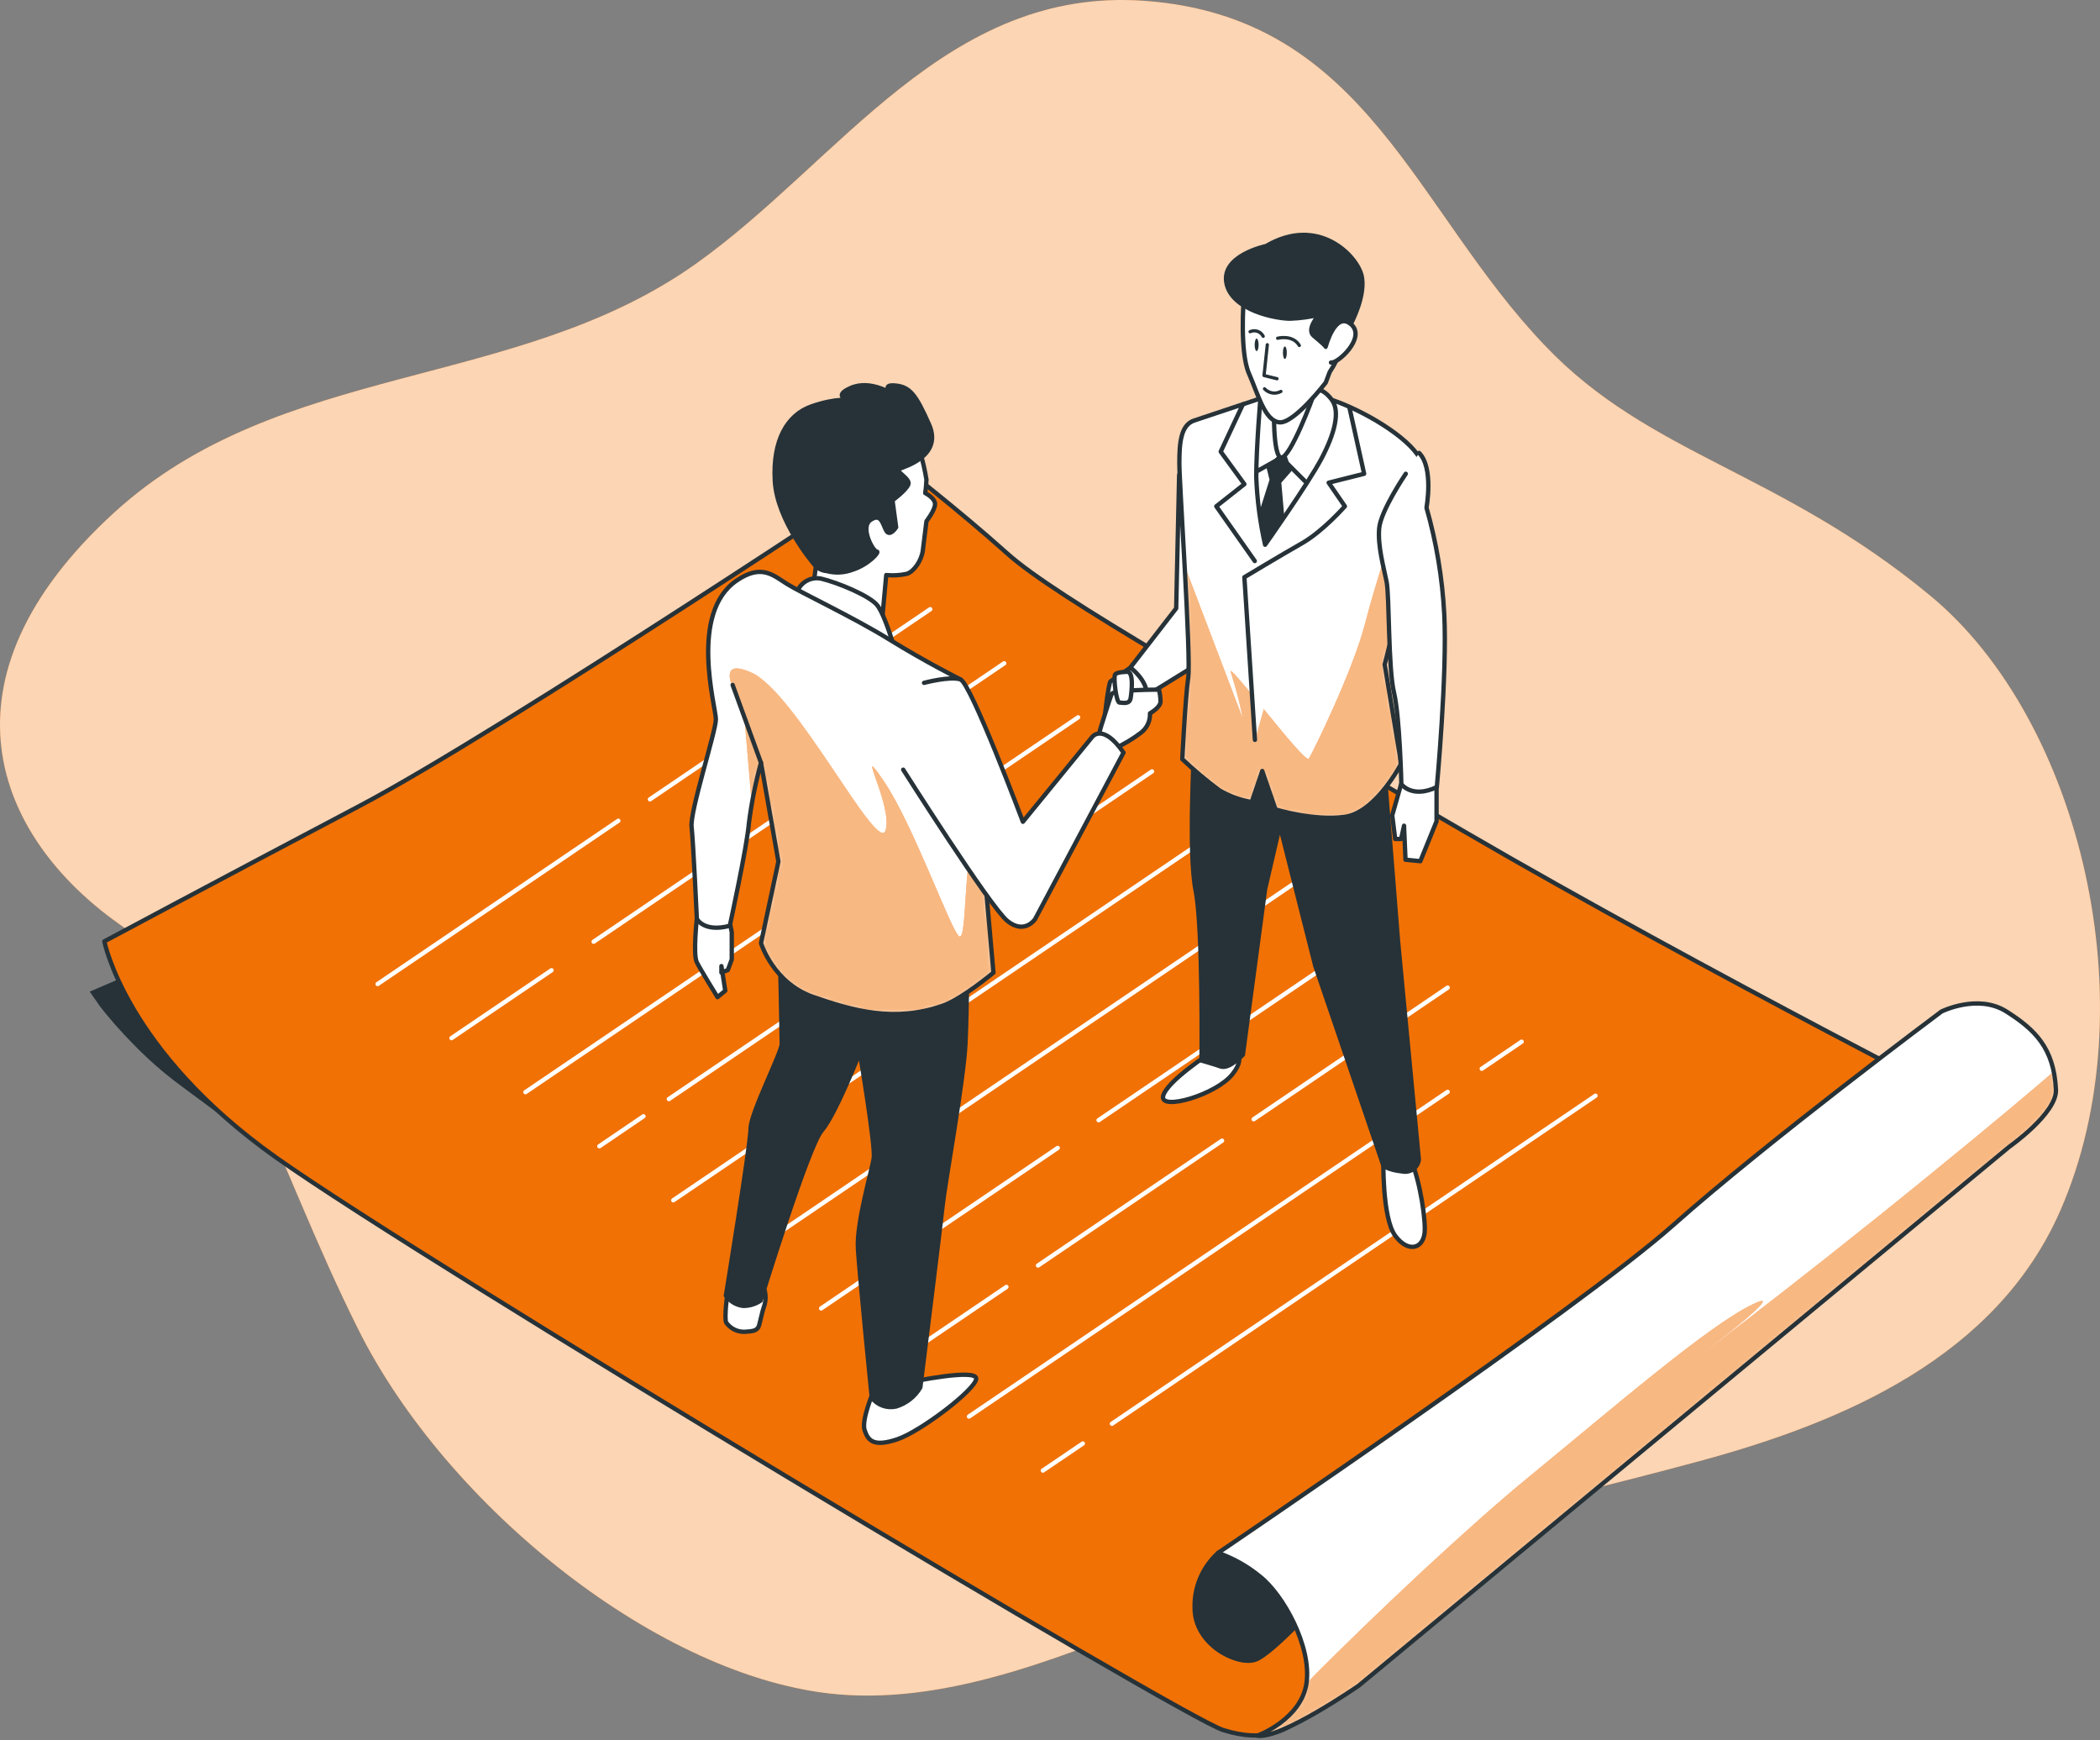 <svg xmlns="http://www.w3.org/2000/svg" width="484" height="401" viewBox="0 0 484 401" fill="none"><rect x="0" y="0" width="484" height="401" fill="#808080" stroke="none"/><path d="M318.082 29.873C305.108 14.227 289.559 2.079 263.866 0.196C218.093 -3.156 193.578 37.21 160.366 60.8C118.942 90.222 64.689 83.031 26.253 118.173C-15.73 156.56 -1.335 192.541 27.468 212.924C56.271 233.308 62.248 265.705 82.644 306.461C103.04 347.216 152.215 386.817 192.995 390.412C219.842 392.781 247.503 380.634 271.956 370.976C311.328 355.488 351.185 347.641 391.735 336.672C425.166 327.622 460.188 312.583 474.911 278.825C495.295 232.045 479.71 166.071 444.918 137.294C410.127 108.516 380.146 104.908 356.153 79.714C341.114 64.056 330.849 45.264 318.082 29.873Z" fill="#F17105"></path><path opacity="0.7" d="M318.082 29.873C305.108 14.227 289.559 2.079 263.866 0.196C218.093 -3.156 193.578 37.21 160.366 60.8C118.942 90.222 64.689 83.031 26.253 118.173C-15.73 156.56 -1.335 192.541 27.468 212.924C56.271 233.308 62.248 265.705 82.644 306.461C103.04 347.216 152.215 386.817 192.995 390.412C219.842 392.781 247.503 380.634 271.956 370.976C311.328 355.488 351.185 347.641 391.735 336.672C425.166 327.622 460.188 312.583 474.911 278.825C495.295 232.045 479.71 166.071 444.918 137.294C410.127 108.516 380.146 104.908 356.153 79.714C341.114 64.056 330.849 45.264 318.082 29.873Z" fill="white"></path><path d="M56.853 261.417L41.547 250.084C37.642 247.194 33.985 243.984 30.614 240.487C27.952 237.798 25.445 234.959 23.107 231.984L20.677 228.498L43.077 218.901C43.077 218.901 44.061 247.812 56.853 261.417Z" fill="#263238"></path><path d="M24.054 216.921C24.054 216.921 28.913 242.115 63.644 266.726C98.375 291.337 272.345 395.66 281.942 398.66C291.539 401.661 296.325 398.66 300.528 395.66C304.731 392.66 464.245 260.105 464.245 260.105C464.245 260.105 392.281 223.517 337.713 191.739C283.145 159.961 243.555 137.767 232.16 127.551C220.765 117.335 207.573 107.168 207.573 107.168C207.573 107.168 115.82 168.331 82.826 185.726C49.832 203.121 24.054 216.921 24.054 216.921Z" fill="#F17105" stroke="#263238" stroke-linecap="round" stroke-linejoin="round"></path><path d="M149.797 184.183L214.4 140.379" stroke="white" stroke-linecap="round" stroke-linejoin="round"></path><path d="M87.029 226.748L142.509 189.127" stroke="white" stroke-linecap="round" stroke-linejoin="round"></path><path d="M136.823 216.994L231.443 152.843" stroke="white" stroke-linecap="round" stroke-linejoin="round"></path><path d="M104.06 239.212L127.116 223.578" stroke="white" stroke-linecap="round" stroke-linejoin="round"></path><path d="M121.104 251.663L248.475 165.294" stroke="white" stroke-linecap="round" stroke-linejoin="round"></path><path d="M154.158 253.254L265.518 177.757" stroke="white" stroke-linecap="round" stroke-linejoin="round"></path><path d="M138.135 264.126L148.303 257.226" stroke="white" stroke-linecap="round" stroke-linejoin="round"></path><path d="M155.179 276.577L282.549 190.208" stroke="white" stroke-linecap="round" stroke-linejoin="round"></path><path d="M172.21 289.041L299.581 202.672" stroke="white" stroke-linecap="round" stroke-linejoin="round"></path><path d="M253.2 258.125L316.624 215.123" stroke="white" stroke-linecap="round" stroke-linejoin="round"></path><path d="M189.254 301.492L243.785 264.515" stroke="white" stroke-linecap="round" stroke-linejoin="round"></path><path d="M288.939 257.907L333.655 227.574" stroke="white" stroke-linecap="round" stroke-linejoin="round"></path><path d="M239.242 291.604L281.65 262.851" stroke="white" stroke-linecap="round" stroke-linejoin="round"></path><path d="M206.285 313.943L231.953 296.548" stroke="white" stroke-linecap="round" stroke-linejoin="round"></path><path d="M341.515 246.269L350.699 240.038" stroke="white" stroke-linecap="round" stroke-linejoin="round"></path><path d="M223.328 326.407L333.656 251.59" stroke="white" stroke-linecap="round" stroke-linejoin="round"></path><path d="M256.273 328.071L367.73 252.489" stroke="white" stroke-linecap="round" stroke-linejoin="round"></path><path d="M240.36 338.858L249.568 332.626" stroke="white" stroke-linecap="round" stroke-linejoin="round"></path><path d="M280.739 357.857C278.976 359.447 277.579 361.402 276.646 363.585C275.712 365.769 275.264 368.129 275.333 370.502C275.333 378.909 284.93 383.707 289.133 382.504C293.336 381.302 306.528 366.311 306.528 366.311C306.528 366.311 302.884 354.917 295.729 354.322C288.574 353.727 280.739 357.857 280.739 357.857Z" fill="#263238" stroke="#263238" stroke-linecap="round" stroke-linejoin="round"></path><path d="M289.789 399.96C289.789 399.96 299.933 396.231 301.123 387.813C302.314 379.394 295.73 367.429 290.336 363.226C287.478 360.88 284.229 359.055 280.739 357.833C280.739 357.833 364.098 301.456 385.685 282.263C407.272 263.069 447.457 233.089 447.457 233.089C447.457 233.089 455.851 228.898 462.447 233.089C469.044 237.28 473.38 241.508 473.842 251.08C474.122 256.51 463.055 264.272 463.055 264.272L313.126 388.444C313.126 388.444 295.256 400.786 289.789 399.96Z" fill="white"></path><mask id="mask0_260_679" style="mask-type:luminance" maskUnits="userSpaceOnUse" x="280" y="231" width="194" height="169"><path d="M289.789 399.96C289.789 399.96 299.933 396.231 301.123 387.813C302.314 379.394 295.73 367.429 290.336 363.226C287.478 360.88 284.229 359.055 280.739 357.833C280.739 357.833 364.098 301.456 385.685 282.263C407.272 263.069 447.457 233.089 447.457 233.089C447.457 233.089 455.851 228.898 462.447 233.089C469.044 237.28 473.38 241.508 473.842 251.08C474.122 256.51 463.055 264.272 463.055 264.272L313.126 388.444C313.126 388.444 295.256 400.786 289.789 399.96Z" fill="white"></path></mask><g mask="url(#mask0_260_679)"><path d="M473.842 251.104C473.78 249.699 473.605 248.302 473.32 246.925C468.558 251.055 459.957 258.332 444.262 271.099C411.876 297.483 386.086 316.677 386.086 316.677C386.086 316.677 414.269 295.686 404.077 300.484C393.885 305.282 371.691 324.475 351.938 340.668C339.402 350.921 317.256 371.511 301.16 387.837C299.945 396.231 289.826 399.984 289.826 399.984C295.293 400.811 313.162 388.469 313.162 388.469L463.091 264.321C463.091 264.321 474.122 256.534 473.842 251.104Z" fill="#F17105"></path><path opacity="0.5" d="M473.842 251.104C473.78 249.699 473.605 248.302 473.32 246.925C468.558 251.055 459.957 258.332 444.262 271.099C411.876 297.483 386.086 316.677 386.086 316.677C386.086 316.677 414.269 295.686 404.077 300.484C393.885 305.282 371.691 324.475 351.938 340.668C339.402 350.921 317.256 371.511 301.16 387.837C299.945 396.231 289.826 399.984 289.826 399.984C295.293 400.811 313.162 388.469 313.162 388.469L463.091 264.321C463.091 264.321 474.122 256.534 473.842 251.104Z" fill="white"></path></g><path d="M289.789 399.96C289.789 399.96 299.933 396.231 301.123 387.813C302.314 379.394 295.73 367.429 290.336 363.226C287.478 360.88 284.229 359.055 280.739 357.833C280.739 357.833 364.098 301.456 385.685 282.263C407.272 263.069 447.457 233.089 447.457 233.089C447.457 233.089 455.851 228.898 462.447 233.089C469.044 237.28 473.38 241.508 473.842 251.08C474.122 256.51 463.055 264.272 463.055 264.272L313.126 388.444C313.126 388.444 295.256 400.786 289.789 399.96Z" stroke="#263238" stroke-linecap="round" stroke-linejoin="round"></path><path d="M260.574 153.814C260.574 153.814 256.48 156.62 255.958 156.997C255.435 157.374 254.415 166.715 254.415 167.165C254.415 167.614 261.703 167.031 263.04 165.622C264.376 164.213 264.449 159.827 264.449 159.827C264.278 158.604 263.843 157.432 263.174 156.394C262.505 155.355 261.618 154.475 260.574 153.814Z" fill="white" stroke="#263238" stroke-linecap="round" stroke-linejoin="round"></path><path d="M271.762 109.512L271.081 140.185L260.525 153.814C260.525 153.814 264.607 156.876 264.267 160.277L275.855 153.122C275.855 153.122 275.855 122.462 275.175 114.626C274.495 106.791 272.491 106.791 271.762 109.512Z" fill="white" stroke="#263238" stroke-linecap="round" stroke-linejoin="round"></path><path d="M253.759 167.432C253.759 167.432 255.8 160.969 256.188 159.937C256.577 158.904 267.121 158.916 267.121 158.916C267.339 159.812 267.457 160.728 267.473 161.649C267.473 163.01 265.044 164.371 265.044 164.371C265.086 165.219 264.923 166.066 264.568 166.838C264.212 167.61 263.676 168.285 263.003 168.804C261.094 170.273 259.018 171.512 256.82 172.497L252.726 171.137L253.759 167.432Z" fill="white" stroke="#263238" stroke-linecap="round" stroke-linejoin="round"></path><path d="M259.687 154.81C259.687 154.81 257.379 154.81 256.99 155.454C256.601 156.098 257.245 161.892 258.023 161.892C258.8 161.892 260.331 162.403 260.586 160.86C260.841 159.317 261.363 154.555 259.687 154.81Z" fill="white" stroke="#263238" stroke-linecap="round" stroke-linejoin="round"></path><path d="M201.377 320.467C201.377 320.467 198.474 327.172 199.276 329.565C200.077 331.958 201.304 333.489 206.771 331.667C212.237 329.845 224.992 320.078 224.992 317.673C224.992 315.267 209.795 318.474 209.795 318.474C209.795 318.474 208.969 320.867 201.377 320.467Z" fill="white" stroke="#263238" stroke-linecap="round" stroke-linejoin="round"></path><path d="M167.642 297.982C167.642 297.982 166.865 303.873 167.387 304.784C167.863 305.448 168.493 305.986 169.223 306.352C169.954 306.718 170.762 306.901 171.578 306.886C173.412 306.752 174.591 306.752 174.979 305.307C175.368 303.861 175.635 302.428 176.024 301.249C176.375 300.335 176.51 299.352 176.42 298.376C176.329 297.401 176.015 296.459 175.502 295.625C174.056 293.135 168.942 293.888 167.314 298.492" fill="white"></path><path d="M167.642 297.982C167.642 297.982 166.865 303.873 167.387 304.784C167.863 305.448 168.493 305.986 169.223 306.352C169.954 306.718 170.762 306.901 171.578 306.886C173.412 306.752 174.591 306.752 174.979 305.307C175.368 303.861 175.635 302.428 176.024 301.249C176.375 300.335 176.51 299.352 176.42 298.376C176.329 297.401 176.015 296.459 175.502 295.625C174.056 293.135 168.942 293.888 167.314 298.492" stroke="#263238" stroke-linecap="round" stroke-linejoin="round"></path><path d="M179.778 220.917C179.778 220.917 180.179 238.507 180.179 240.511C180.179 242.516 172.987 256.51 172.987 260.105C172.987 263.701 167.314 298.492 167.314 298.492C167.762 299.164 168.352 299.73 169.043 300.15C169.733 300.57 170.508 300.833 171.311 300.921C172.735 300.924 174.127 300.501 175.308 299.706C175.308 299.706 186.241 264.126 189.375 260.531C192.509 256.935 198.17 242.54 198.17 242.54C198.17 242.54 201.814 264.126 201.377 266.92C200.94 269.714 197.38 281.716 197.733 287.717C198.085 293.718 200.927 322.094 200.927 322.094C201.575 322.925 202.445 323.555 203.436 323.91C204.428 324.265 205.5 324.33 206.528 324.099C208.879 323.391 210.875 321.82 212.116 319.701C212.116 319.701 216.914 281.315 217.315 277.318C217.716 273.322 222.113 248.93 222.514 240.536C222.915 232.142 222.915 220.541 222.915 220.541C214.94 222.121 206.698 221.704 198.923 219.326C192.542 217.337 186.392 214.669 180.58 211.369L179.778 220.917Z" fill="#263238" stroke="#263238" stroke-linecap="round" stroke-linejoin="round"></path><path d="M212.115 104.313C212.709 106.352 213.179 108.425 213.524 110.52C213.486 111.557 213.393 112.591 213.245 113.618C213.245 113.618 215.504 114.748 215.504 116.157C215.504 117.566 213.524 120.105 213.524 120.105L212.686 126.871C212.395 129.118 210.706 131.657 209.042 132.216C207.472 132.564 205.857 132.662 204.256 132.508L203.405 141.8L187.334 135.885L188.464 127.381C188.464 127.381 184.82 117.517 186.496 111.881C188.172 106.245 195.23 104.835 199.457 103.378C203.685 101.92 212.115 104.313 212.115 104.313Z" fill="white" stroke="#263238" stroke-linecap="round" stroke-linejoin="round"></path><path d="M187.601 129.981C187.601 129.981 179.098 120.117 178.576 110.812C178.053 101.507 181.394 95.591 187.079 93.623C192.764 91.655 195.813 92.202 195.813 92.202C195.813 92.202 191.586 91.364 196.105 89.384C200.623 87.404 205.689 90.793 205.689 90.793C205.689 90.793 202.871 88.546 206.248 88.825C209.625 89.104 211.034 90.793 214.144 97.851C217.253 104.908 208.787 107.423 207.377 107.994C205.968 108.565 209.916 110.253 209.345 111.638C208.774 113.023 205.701 115.282 205.701 115.282L206.539 121.49C206.539 121.49 205.13 123.737 204.292 122.328C203.454 120.919 203.162 118.101 200.648 119.789C198.133 121.478 201.206 127.078 202.057 127.078C202.907 127.078 200.077 130.175 196.42 131.305C194.524 132.006 192.458 132.103 190.504 131.584C189.935 131.537 189.382 131.369 188.882 131.093C188.381 130.816 187.945 130.438 187.601 129.981Z" fill="#263238" stroke="#263238" stroke-linecap="round" stroke-linejoin="round"></path><path d="M183.933 135.885C184.42 134.93 185.21 134.163 186.179 133.703C187.148 133.244 188.242 133.118 189.29 133.346C192.934 134.196 200.563 137.294 202.251 139.553C203.94 141.813 205.896 148.567 205.896 148.567L185.038 139.262C185.038 139.262 181.953 137.852 183.933 135.885Z" fill="white" stroke="#263238" stroke-linecap="round" stroke-linejoin="round"></path><path d="M168.055 211.831L168.651 214.807V221.088L167.752 223.517L166.27 224.112V222.618L167.156 228.291L165.371 229.773C165.371 229.773 161.496 223.517 160.597 221.731C159.698 219.946 160.597 211.782 160.597 211.782C160.597 211.782 162.091 213.325 168.055 211.831Z" fill="white" stroke="#263238" stroke-linecap="round" stroke-linejoin="round"></path><path d="M221.36 156.56C221.36 156.56 213.367 152.551 204.973 147.364C196.579 142.177 184.577 136.565 181.382 134.56C178.187 132.556 175.526 129.871 169.793 133.771C158.714 141.278 164.994 162.925 164.994 165.743C164.994 168.561 158.993 186.941 159.394 190.536C159.795 194.132 160.609 211.722 160.609 211.722C160.609 211.722 162.2 214.929 168.201 213.325C168.201 213.325 172.198 194.934 172.599 189.735C173.198 185.01 174.132 180.333 175.393 175.741L179.402 198.529L175.393 217.322C175.393 217.322 178.199 226.517 187.395 229.712C196.591 232.907 206.163 235.665 217.364 231.717C221.761 230.15 228.965 224.124 228.965 224.124C228.965 224.124 225.321 183.345 225.321 181.341C225.321 179.336 224.568 165.355 221.36 156.56Z" fill="white"></path><mask id="mask1_260_679" style="mask-type:luminance" maskUnits="userSpaceOnUse" x="159" y="131" width="70" height="103"><path d="M221.36 156.56C221.36 156.56 213.367 152.551 204.973 147.364C196.579 142.177 184.577 136.565 181.382 134.56C178.187 132.556 175.526 129.871 169.793 133.771C158.714 141.278 164.994 162.925 164.994 165.743C164.994 168.561 158.993 186.941 159.394 190.536C159.795 194.132 160.609 211.722 160.609 211.722C160.609 211.722 162.2 214.929 168.201 213.325C168.201 213.325 172.198 194.934 172.599 189.735C173.198 185.01 174.132 180.333 175.393 175.741L179.402 198.529L175.393 217.322C175.393 217.322 178.199 226.517 187.395 229.712C196.591 232.907 206.163 235.665 217.364 231.717C221.761 230.15 228.965 224.124 228.965 224.124C228.965 224.124 225.321 183.345 225.321 181.341C225.321 179.336 224.568 165.355 221.36 156.56Z" fill="white"></path></mask><g mask="url(#mask1_260_679)"><path d="M217.364 231.716C221.761 230.149 228.965 224.124 228.965 224.124C228.965 224.124 227.41 206.51 226.341 193.877C226.08 193.767 225.792 193.734 225.513 193.781C225.233 193.828 224.973 193.954 224.762 194.144C222.004 196.44 222.928 216.69 221.117 215.779C219.307 214.868 210.537 189.99 203.625 179.871C196.712 169.752 205.933 185.847 204.086 191.374C202.24 196.902 183.435 159.609 173.243 155.005C163.051 150.401 171.396 163.289 171.396 163.289L173.255 185.228C174.105 180.6 175.417 175.741 175.417 175.741L179.426 198.529L175.417 217.322C175.417 217.322 178.223 226.517 187.419 229.712C196.615 232.907 206.163 235.664 217.364 231.716Z" fill="#F17105"></path><path opacity="0.5" d="M217.364 231.716C221.761 230.149 228.965 224.124 228.965 224.124C228.965 224.124 227.41 206.51 226.341 193.877C226.08 193.767 225.792 193.734 225.513 193.781C225.233 193.828 224.973 193.954 224.762 194.144C222.004 196.44 222.928 216.69 221.117 215.779C219.307 214.868 210.537 189.99 203.625 179.871C196.712 169.752 205.933 185.847 204.086 191.374C202.24 196.902 183.435 159.609 173.243 155.005C163.051 150.401 171.396 163.289 171.396 163.289L173.255 185.228C174.105 180.6 175.417 175.741 175.417 175.741L179.426 198.529L175.417 217.322C175.417 217.322 178.223 226.517 187.419 229.712C196.615 232.907 206.163 235.664 217.364 231.716Z" fill="white"></path></g><path d="M221.36 156.56C221.36 156.56 213.367 152.551 204.973 147.364C196.579 142.177 184.577 136.565 181.382 134.56C178.187 132.556 175.526 129.871 169.793 133.771C158.714 141.278 164.994 162.925 164.994 165.743C164.994 168.561 158.993 186.941 159.394 190.536C159.795 194.132 160.609 211.722 160.609 211.722C160.609 211.722 162.2 214.929 168.201 213.325C168.201 213.325 172.198 194.934 172.599 189.735C173.198 185.01 174.132 180.333 175.393 175.741L179.402 198.529L175.393 217.322C175.393 217.322 178.199 226.517 187.395 229.712C196.591 232.907 206.163 235.665 217.364 231.717C221.761 230.15 228.965 224.124 228.965 224.124C228.965 224.124 225.321 183.345 225.321 181.341C225.321 179.336 224.568 165.355 221.36 156.56Z" stroke="#263238" stroke-linecap="round" stroke-linejoin="round"></path><path d="M175.381 175.741C175.381 175.741 171.736 165.792 168.857 157.835" stroke="#263238" stroke-linecap="round" stroke-linejoin="round"></path><path d="M212.966 157.349C212.966 157.349 218.967 155.758 221.36 156.56C223.754 157.361 235.756 189.358 235.756 189.358L251.754 169.776C251.754 169.776 254.184 166.569 258.946 173.421L238.562 211.795C238.562 211.795 236.132 215.439 232.16 212.196C228.188 208.952 208.168 177.356 208.168 177.356" fill="white"></path><path d="M212.966 157.349C212.966 157.349 218.967 155.758 221.36 156.56C223.754 157.361 235.756 189.358 235.756 189.358L251.754 169.776C251.754 169.776 254.184 166.569 258.946 173.421L238.562 211.795C238.562 211.795 236.132 215.439 232.16 212.196C228.188 208.952 208.168 177.356 208.168 177.356" stroke="#263238" stroke-linecap="round" stroke-linejoin="round"></path><path d="M318.835 266.847C318.835 266.847 318.495 280.61 321.568 284.753C324.642 288.895 328.383 287.741 328.383 283.271C328.383 278.801 326.682 269.459 324.289 265.365C321.896 261.272 318.835 266.847 318.835 266.847Z" fill="white" stroke="#263238" stroke-linecap="round" stroke-linejoin="round"></path><path d="M279.306 242.394C279.306 242.394 268.749 249.209 268.069 252.61C267.389 256.012 280.326 252.27 284.08 247.496C287.833 242.722 284.08 241.034 279.306 242.394Z" fill="white" stroke="#263238" stroke-linecap="round" stroke-linejoin="round"></path><path d="M275.224 172.497C275.224 172.497 273.851 196.683 275.564 205.211C277.277 213.738 276.925 244.386 276.925 244.386C276.925 244.386 279.354 245.067 281.347 245.747C283.339 246.427 286.461 243.026 286.461 243.026L291.575 204.87L294.977 190.221L303.152 222.582L318.835 268.572C318.835 268.572 319.856 269.605 323.257 269.945C323.684 270.026 324.124 270.019 324.549 269.924C324.973 269.829 325.374 269.647 325.726 269.391C326.078 269.135 326.373 268.81 326.594 268.435C326.815 268.06 326.957 267.644 327.011 267.212L322.236 217.127L318.835 174.538C318.835 174.538 305.205 174.538 296.689 173.518C290.659 172.567 284.802 170.733 279.306 168.076L274.884 166.423L275.224 172.497Z" fill="#263238" stroke="#263238" stroke-linecap="round" stroke-linejoin="round"></path><path d="M292.596 91.109L275.224 96.903C272.151 97.924 271.811 102.005 271.811 106.779C271.811 111.553 274.532 151.409 273.852 156.183C273.171 160.957 272.491 174.927 272.491 174.927C275.184 177.475 278.023 179.864 280.994 182.082C283.302 183.449 285.844 184.376 288.49 184.815L290.919 177.66L293.981 186.516C293.981 186.516 302.836 189.237 309.991 188.216C317.147 187.196 322.941 175.959 322.941 175.959L319.139 153.122C319.139 153.122 330.072 110.885 327.314 105.746C324.557 100.608 314.025 94.498 306.869 92.117C302.249 90.704 297.369 90.359 292.596 91.109Z" fill="white"></path><mask id="mask2_260_679" style="mask-type:luminance" maskUnits="userSpaceOnUse" x="271" y="90" width="57" height="99"><path d="M292.596 91.109L275.224 96.903C272.151 97.924 271.811 102.005 271.811 106.779C271.811 111.553 274.532 151.409 273.852 156.183C273.171 160.957 272.491 174.927 272.491 174.927C275.184 177.475 278.023 179.864 280.994 182.082C283.302 183.449 285.844 184.376 288.49 184.815L290.919 177.66L293.981 186.516C293.981 186.516 302.836 189.237 309.991 188.216C317.147 187.196 322.941 175.959 322.941 175.959L319.139 153.122C319.139 153.122 330.072 110.885 327.314 105.746C324.557 100.608 314.025 94.498 306.869 92.117C302.249 90.704 297.369 90.359 292.596 91.109Z" fill="white"></path></mask><g mask="url(#mask2_260_679)"><path d="M320.524 124.162C320.524 124.162 317.292 133.37 314.535 143.963C311.777 154.555 302.569 173.42 301.646 174.805C300.723 176.19 282.306 151.324 283.691 155.005C284.823 158.477 285.744 162.014 286.449 165.597L273.086 130.503C273.706 141.983 274.301 153.741 273.9 156.195C273.22 160.969 272.539 174.927 272.539 174.927C275.232 177.475 278.072 179.864 281.043 182.082C283.351 183.449 285.892 184.375 288.538 184.815L290.968 177.66L294.029 186.515C294.029 186.515 302.885 189.237 310.04 188.216C317.195 187.196 322.99 175.959 322.99 175.959L319.139 153.122C319.139 153.122 322.2 141.254 324.666 129.337L320.524 124.162Z" fill="#F17105"></path><path opacity="0.5" d="M320.524 124.162C320.524 124.162 317.292 133.37 314.535 143.963C311.777 154.555 302.569 173.42 301.646 174.805C300.723 176.19 282.306 151.324 283.691 155.005C284.823 158.477 285.744 162.014 286.449 165.597L273.086 130.503C273.706 141.983 274.301 153.741 273.9 156.195C273.22 160.969 272.539 174.927 272.539 174.927C275.232 177.475 278.072 179.864 281.043 182.082C283.351 183.449 285.892 184.375 288.538 184.815L290.968 177.66L294.029 186.515C294.029 186.515 302.885 189.237 310.04 188.216C317.195 187.196 322.99 175.959 322.99 175.959L319.139 153.122C319.139 153.122 322.2 141.254 324.666 129.337L320.524 124.162Z" fill="white"></path></g><path d="M292.596 91.109L275.224 96.903C272.151 97.924 271.811 102.005 271.811 106.779C271.811 111.553 274.532 151.409 273.852 156.183C273.171 160.957 272.491 174.927 272.491 174.927C275.184 177.475 278.023 179.864 280.994 182.082C283.302 183.449 285.844 184.376 288.49 184.815L290.919 177.66L293.981 186.516C293.981 186.516 302.836 189.237 309.991 188.216C317.147 187.196 322.941 175.959 322.941 175.959L319.139 153.122C319.139 153.122 330.072 110.885 327.314 105.746C324.557 100.608 314.025 94.498 306.869 92.117C302.249 90.704 297.369 90.359 292.596 91.109Z" stroke="#263238" stroke-linecap="round" stroke-linejoin="round"></path><path d="M286.461 93.162L281.347 104.07L286.801 111.565L280.326 116.667L289.194 129.276" fill="white"></path><path d="M286.461 93.162L281.347 104.07L286.801 111.565L280.326 116.667L289.194 129.276" stroke="#263238" stroke-linecap="round" stroke-linejoin="round"></path><path d="M310.999 93.842L314.4 109.172L306.225 111.225L309.967 116.667C309.967 116.667 304.865 122.461 300.091 125.17C295.317 127.879 286.801 133.006 286.801 133.006L289.231 170.481" fill="white"></path><path d="M310.999 93.842L314.4 109.172L306.225 111.225L309.967 116.667C309.967 116.667 304.865 122.461 300.091 125.17C295.317 127.879 286.801 133.006 286.801 133.006L289.231 170.481" stroke="#263238" stroke-linecap="round" stroke-linejoin="round"></path><path d="M290.555 91.109C290.555 91.109 289.534 103.037 289.534 109.852C289.728 115.128 290.411 120.374 291.575 125.523C291.575 125.523 301.451 111.553 304.524 105.759C307.598 99.964 308.946 94.826 306.954 92.129C304.962 89.432 303.2 89.7 303.2 89.7C303.2 89.7 293.628 87.027 290.555 91.109Z" fill="white" stroke="#263238" stroke-linecap="round" stroke-linejoin="round"></path><path d="M291.915 107.812L292.596 110.545L290.215 118.04L291.575 125.535L295.997 119.06L295.317 111.225L297.71 108.492L295.997 103.39L291.915 107.812Z" fill="#263238"></path><path d="M289.875 108.492L295.317 105.431L300.771 110.885" stroke="#263238" stroke-linecap="round" stroke-linejoin="round"></path><path d="M322.917 180.721L320.876 187.876L321.556 193.33H322.917L323.597 190.269L323.937 198.104L327.351 198.444L331.092 189.237V181.401L322.917 180.721Z" fill="white" stroke="#263238" stroke-linecap="round" stroke-linejoin="round"></path><path d="M323.998 109.172C323.998 109.172 318.203 117.675 317.863 121.781C317.523 125.887 318.896 130.637 319.576 134.05C320.256 137.464 319.916 153.814 321.277 159.56C322.637 165.306 322.977 180.685 322.977 180.685C322.977 180.685 325.407 184.098 331.153 181.365C331.153 181.365 333.582 155.138 332.865 141.509C332.429 133.205 331.056 124.978 328.772 116.983C328.772 116.983 330.472 107.775 327.071 104.374" fill="white"></path><path d="M323.998 109.172C323.998 109.172 318.203 117.675 317.863 121.781C317.523 125.887 318.896 130.637 319.576 134.05C320.256 137.464 319.916 153.814 321.277 159.56C322.637 165.306 322.977 180.685 322.977 180.685C322.977 180.685 325.407 184.098 331.153 181.365C331.153 181.365 333.582 155.138 332.865 141.509C332.429 133.205 331.056 124.978 328.772 116.983C328.772 116.983 330.472 107.775 327.071 104.374" stroke="#263238" stroke-linecap="round" stroke-linejoin="round"></path><path d="M293.628 93.162C293.628 93.162 293.288 105.431 295.329 105.431C297.37 105.431 302.484 92.141 303.164 89.76C303.844 87.379 293.628 93.162 293.628 93.162Z" fill="white" stroke="#263238" stroke-linecap="round" stroke-linejoin="round"></path><path d="M286.631 69.243C286.631 69.243 285.708 81.148 287.846 86.031C289.984 90.914 291.49 96.964 294.867 97.316C298.244 97.668 305.545 88.169 305.545 88.169L306.456 85.739C308.783 82.314 310.051 78.279 310.1 74.138C310.124 67.372 292.413 63.096 286.631 69.243Z" fill="white" stroke="#263238" stroke-linecap="round" stroke-linejoin="round"></path><path d="M292.085 79.435L291.332 86.529L294.321 87.27" fill="white"></path><path d="M292.085 79.435L291.332 86.529L294.321 87.27" stroke="#263238" stroke-width="0.75" stroke-linecap="round" stroke-linejoin="round"></path><path d="M290.081 79.459C290.081 80.249 289.875 80.893 289.619 80.893C289.364 80.893 289.17 80.249 289.17 79.459C289.17 78.67 289.377 78.014 289.619 78.014C289.862 78.014 290.081 78.657 290.081 79.459Z" fill="#263238"></path><path d="M296.58 81.269C296.58 82.071 296.386 82.715 296.131 82.715C295.876 82.715 295.681 82.071 295.681 81.269C295.681 80.467 295.876 79.836 296.131 79.836C296.386 79.836 296.58 80.48 296.58 81.269Z" fill="#263238"></path><path d="M294.466 77.941C294.466 77.941 297.941 77.03 299.459 79.605L294.466 77.941Z" fill="white"></path><path d="M294.466 77.941C294.466 77.941 297.941 77.03 299.459 79.605" stroke="#263238" stroke-width="0.75" stroke-linecap="round" stroke-linejoin="round"></path><path d="M288.113 76.434C288.656 76.185 289.275 76.155 289.839 76.352C290.403 76.549 290.869 76.958 291.138 77.491" fill="white"></path><path d="M288.113 76.434C288.656 76.185 289.275 76.155 289.839 76.352C290.403 76.549 290.869 76.958 291.138 77.491" stroke="#263238" stroke-width="0.75" stroke-linecap="round" stroke-linejoin="round"></path><path d="M291.442 89.59C291.914 90.098 292.542 90.434 293.226 90.544C293.911 90.654 294.612 90.532 295.22 90.198" fill="white"></path><path d="M291.442 89.59C291.914 90.098 292.542 90.434 293.226 90.544C293.911 90.654 294.612 90.532 295.22 90.198" stroke="#263238" stroke-width="0.75" stroke-linecap="round" stroke-linejoin="round"></path><path d="M291.818 56.695C291.818 56.695 281.444 58.82 282.659 65.198C283.873 71.575 294.247 73.434 297.309 73.434C299.569 73.36 301.816 73.055 304.014 72.523C304.014 72.523 300.965 75.876 302.799 77.382C304.634 78.888 305.545 79.811 305.545 79.811C305.545 79.811 307.683 81.342 307.683 79.508C307.795 77.953 308.101 76.419 308.594 74.94L311.339 74.624C311.339 74.624 314.983 67.919 313.769 63.339C312.554 58.76 303.71 49.673 291.818 56.695Z" fill="#263238" stroke="#263238" stroke-linecap="round" stroke-linejoin="round"></path><path d="M305.545 79.872C305.545 79.872 307.683 71.636 311.34 74.685C314.996 77.734 308.291 83.844 306.76 83.541" fill="white"></path><path d="M305.545 79.872C305.545 79.872 307.683 71.636 311.34 74.685C314.996 77.734 308.291 83.844 306.76 83.541" stroke="#263238" stroke-linecap="round" stroke-linejoin="round"></path></svg>